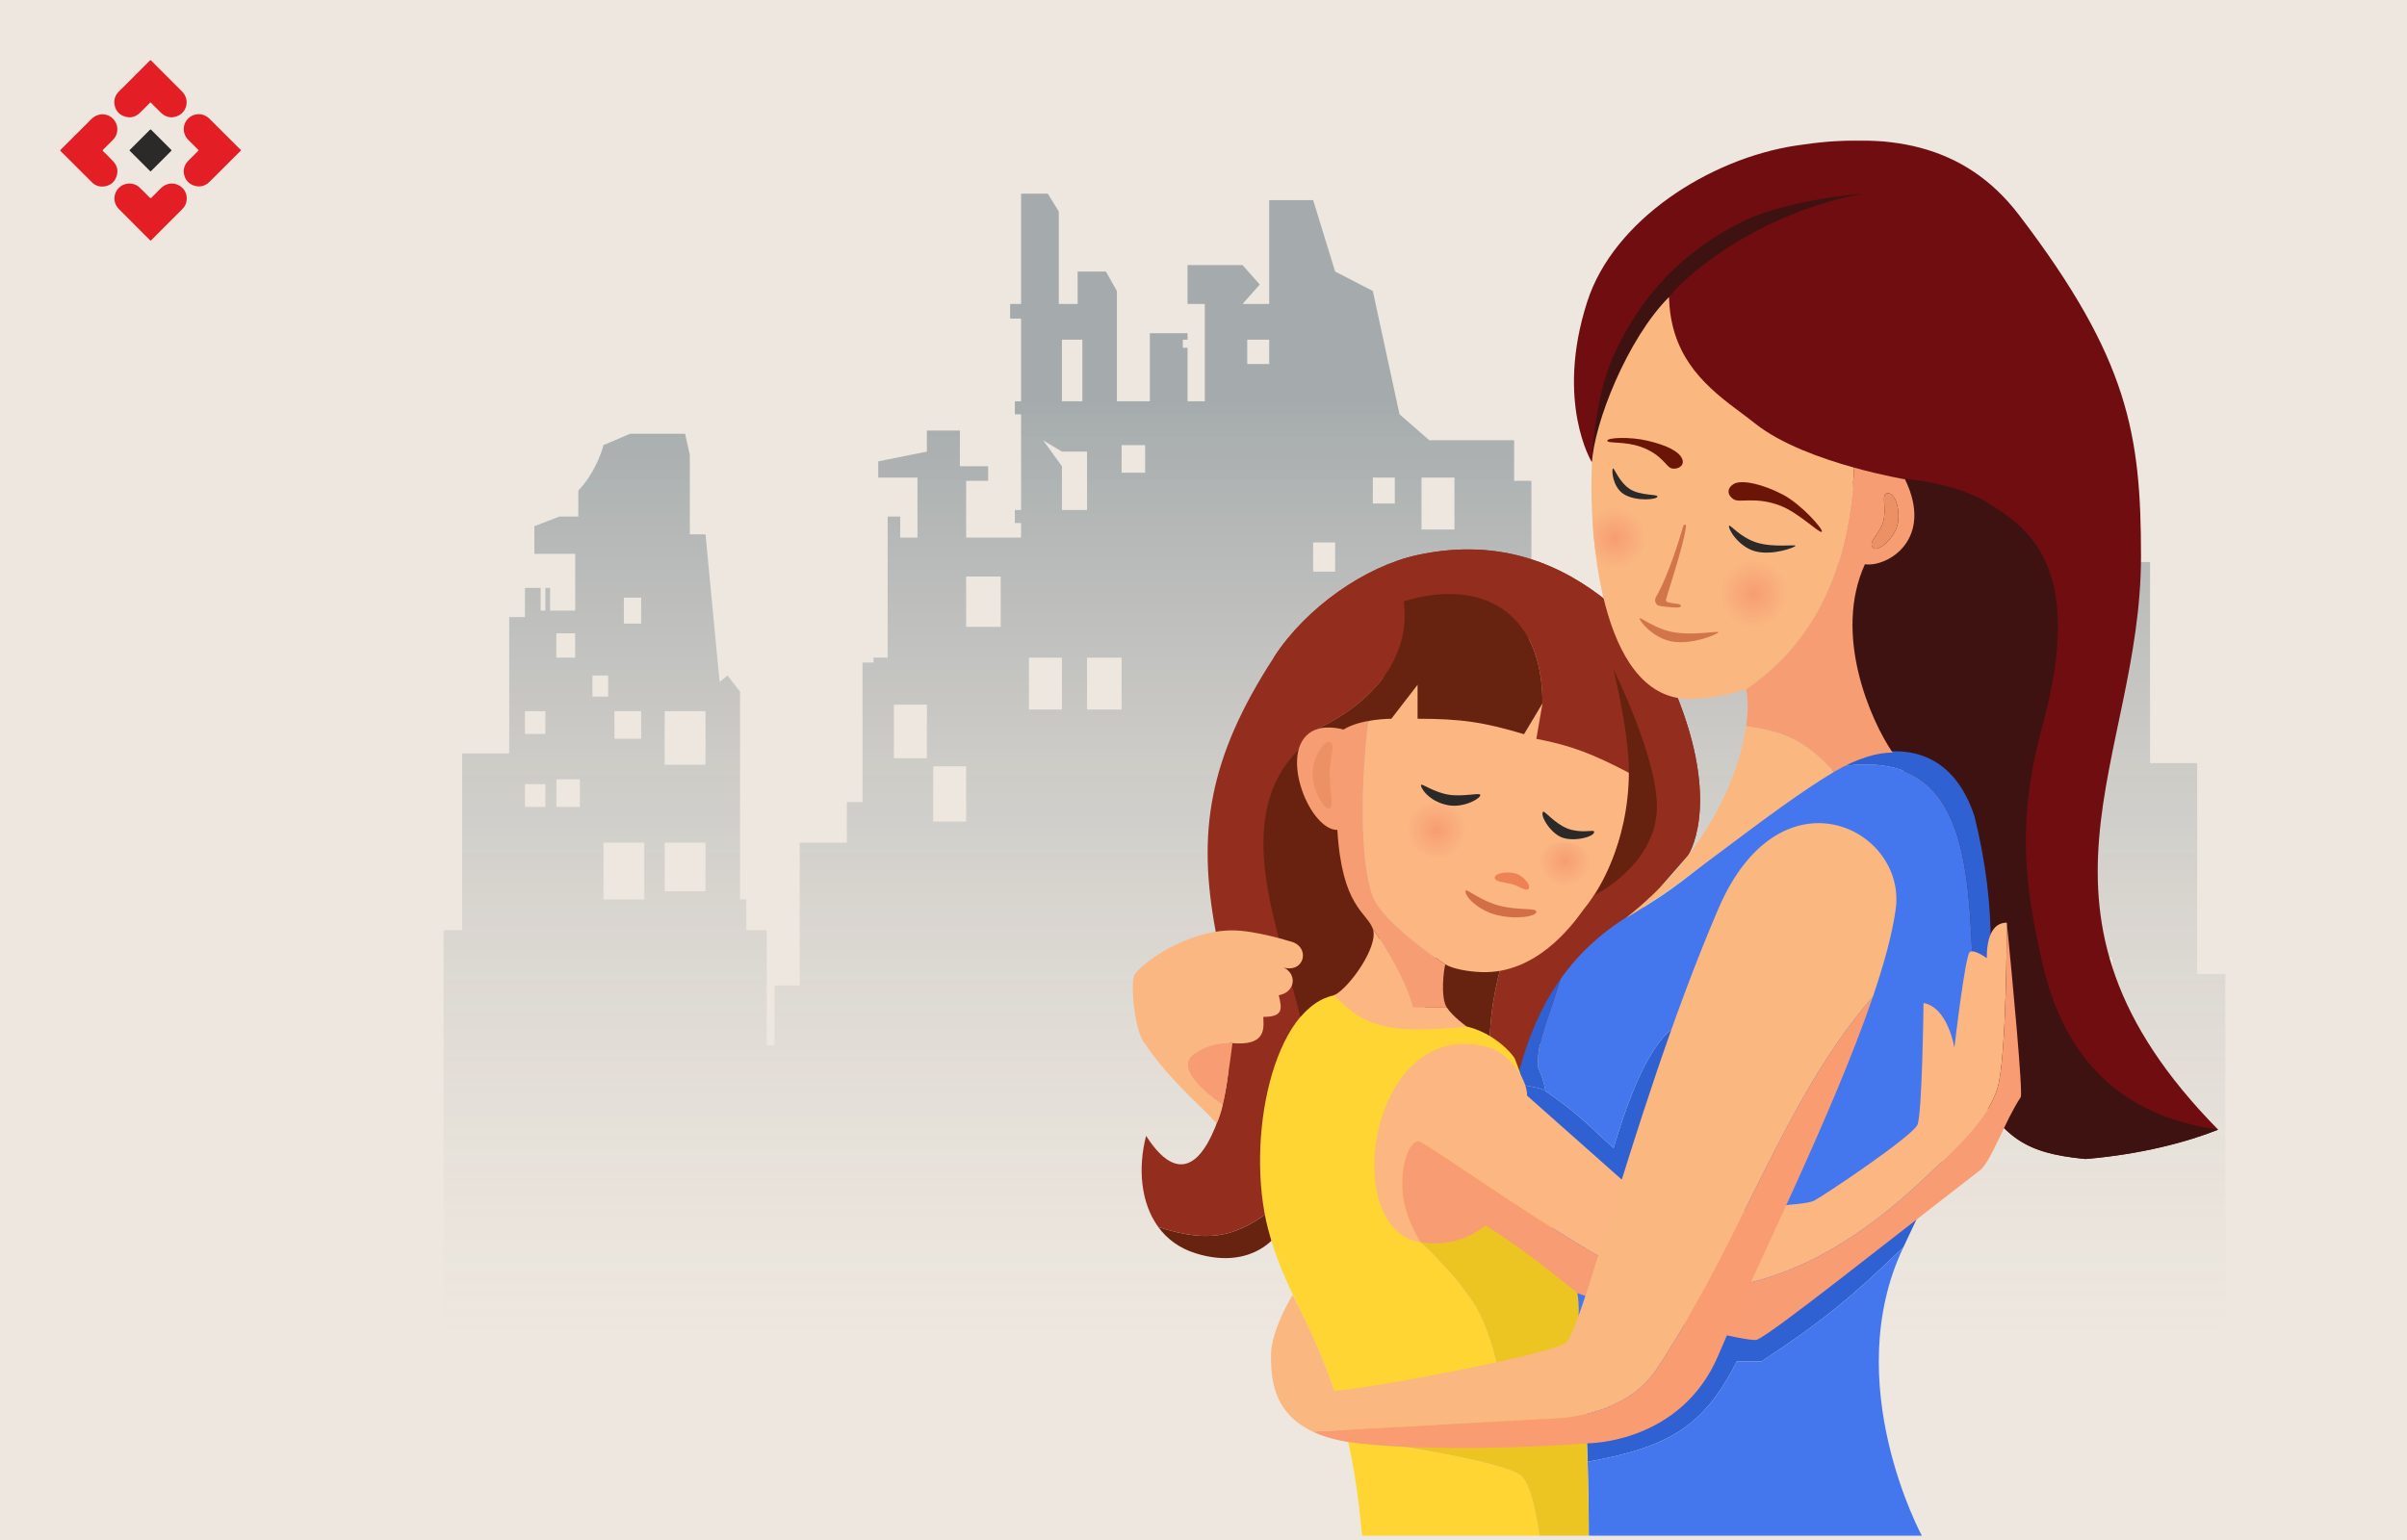 <svg width="1200" height="768" viewBox="0 0 1200 768" fill="none" xmlns="http://www.w3.org/2000/svg">
<rect width="1200" height="768" fill="#EDE7DF"/>
<mask id="mask0_309_17" style="mask-type:luminance" maskUnits="userSpaceOnUse" x="221" y="70" width="901" height="696">
<path d="M1122 70H221V765.971H1122V70Z" fill="white"/>
</mask>
<g mask="url(#mask0_309_17)">
<path fill-rule="evenodd" clip-rule="evenodd" d="M1122 710.668V765.969H221V463.901H230.394V375.712H253.877V307.749H261.705V293.186H269.533V304.514H271.882V293.186H274.23V304.514H286.755V276.196H266.402V262.441L278.927 257.588H288.321V244.642C295.835 236.875 299.802 226.303 300.845 221.988L314.153 216.325H341.551L343.899 226.843V266.487H351.727L358.772 340.112L362.686 336.877L368.949 344.966V448.528H372.08V463.901H382.256V521.344H386.17V491.409H398.695V420.211H422.179V399.983H430.007V330.405H435.486V327.976H442.531V257.588H448.794V268.104H457.405V238.169H437.835V230.079L462.1 225.224V214.706H478.539V232.506H492.631V239.787H481.67V268.104H509.07V260.823H505.937V254.35H509.07V206.615H505.937V200.143H509.07V158.88H503.59V151.599H509.07V96.582H522.376L527.857 105.482V151.599H537.251V135.417H551.34L556.821 145.126V200.143H573.257V166.162H592.046V169.398H589.696V173.444H592.046V200.143H600.657V151.599H592.046V132.181H619.444L628.055 141.89L619.444 151.599H632.75V99.818H654.669L665.63 135.417L684.417 145.126L697.725 206.615L712.598 219.56H754.868V239.787H763.479V463.092H807.315L826.102 433.966V280.242H1071.9V380.567H1095.39V485.746H1109.47V710.668H1122ZM300.845 420.211V448.528H321.198V420.211H300.845ZM331.374 420.211V444.484H351.727V420.211H331.374ZM331.374 354.676V381.375H351.727V354.676H331.374ZM277.362 402.412H289.103V388.656H277.362V402.412ZM271.882 402.412H261.705V391.085H271.882V402.412ZM261.705 366.003H271.882V354.676H261.705V366.003ZM306.325 368.431H319.633V354.676H306.325V368.431ZM295.366 347.395H303.194V336.877H295.366V347.395ZM277.362 327.976H286.755V315.84H277.362V327.976ZM311.022 310.986H319.633V298.041H311.022V310.986ZM465.233 409.693H481.67V382.184H465.233V409.693ZM445.663 378.138H462.1V351.438H445.663V378.138ZM512.984 353.867H529.421V327.976H512.984V353.867ZM541.946 353.867H559.168V327.976H541.946V353.867ZM481.67 312.603H498.892V287.523H481.67V312.603ZM529.421 254.35H541.946V225.224H529.421L520.029 219.56L529.421 232.506V254.35ZM559.168 235.742H570.91V221.988H559.168V235.742ZM529.421 200.143H539.598V169.398H529.421V200.143ZM621.791 181.534H632.75V169.398H621.791V181.534ZM654.669 285.095H665.63V270.532H654.669V285.095ZM684.417 251.115H695.375V238.169H684.417V251.115ZM708.684 264.059H725.123V238.169H708.684V264.059ZM678.936 327.976H695.375V302.086H678.936V327.976ZM708.684 327.976H725.123V302.086H708.684V327.976ZM968.573 533.482V506.782H952.134V533.482H968.573ZM1060.16 533.482H1040.59V506.782H1060.16V533.482ZM1040.59 492.218H1053.11V477.654H1040.59V492.218ZM1003.02 463.092H984.229V433.966H1003.02V463.092ZM952.134 422.637V394.32H968.573V422.637H952.134Z" fill="url(#paint0_linear_309_17)"/>
<path d="M1067.39 277.55C1067.39 379.238 998.952 454.735 1105.85 563.358C1090.46 569.523 1067.39 575.684 1039.71 577.995C1007.41 574.914 998.183 566.442 980.495 536.396C947.23 479.89 982.184 424.3 941.276 373.076C925.897 353.816 918.206 302.201 928.972 279.86C936.161 253.416 931.279 242.114 906.671 228.245C906.671 228.245 817.462 197.433 832.075 150.438C811.311 163.536 793.623 230.559 793.623 230.559C793.623 230.559 775.168 200.514 791.316 150.438C804.447 109.723 852.07 79.261 895.133 72.631C940.313 65.677 978.955 70.969 1006.64 107.298C1061.24 178.942 1067.39 216.612 1067.39 277.55Z" fill="#700D10"/>
<path d="M923.588 238.263C923.588 247.508 928.972 262.915 928.972 279.861C912.053 312.991 925.894 353.816 941.276 373.076C962.826 400.062 963.323 428.262 963.832 457.166C964.289 483.127 964.755 509.658 980.495 536.396C998.183 566.439 1007.41 574.914 1039.71 577.995C1067.39 575.684 1090.47 569.52 1105.85 563.358C1073.55 558.737 1032.33 542.56 1018.18 480.159C1009.93 443.796 1004.88 410.826 1018.18 362.291C1039.71 283.714 1011.93 263.802 992.03 251.359C965.728 234.91 923.588 238.263 923.588 238.263Z" fill="#3E1211"/>
<path d="M928.972 96.513C928.972 96.513 891.368 99.4 868.987 110.38C839.235 124.979 818.111 147.193 804.389 177.403C794.678 198.787 793.623 230.557 793.623 230.557C805.927 183.566 822.505 160.455 832.075 148.129C841.645 135.803 878.216 105.877 928.972 96.513Z" fill="#3E1211"/>
<path d="M595.984 624.99C622.904 633.416 635.205 617.285 635.205 617.285L641.356 597.257C618.286 617.285 604.293 620.491 577.445 611.894C581.768 617.817 587.873 622.45 595.984 624.99Z" fill="#672310"/>
<path fill-rule="evenodd" clip-rule="evenodd" d="M577.445 611.894C568.656 599.845 567.251 582.45 571.376 566.442C590.989 597.004 602.565 569.826 605.547 562.827C605.72 562.415 605.83 562.22 605.982 561.818C616.748 533.316 613.704 505.747 606.051 464.356L605.982 463.983C597.01 415.447 602.138 378.468 635.205 327.625C651.238 302.973 680.577 282.44 706.726 276.78C749.02 267.625 779.781 282.55 801.314 299.891C820.278 315.164 828.795 327.957 837.457 350.736C857.671 403.892 841.304 427.003 841.304 427.003C841.304 427.003 776.706 498.649 759.017 536.396C752.198 534.984 749.224 534.286 742.869 531.003C742.1 507.121 742.869 490.174 766.708 425.463C796.679 396.342 811.311 384.632 811.311 384.632L765.939 366.142L769.015 350.736L759.786 366.142L706.726 358.44V342.261L693.65 358.44L668.273 362.291L685.962 463.983L641.356 597.257C618.286 617.285 604.293 620.491 577.445 611.894Z" fill="#932D1E"/>
<path d="M766.708 425.462C746.245 445.346 706.725 484.234 706.725 490.174C706.725 504.409 724.858 521.705 742.869 531.002C742.1 507.121 742.869 490.174 766.708 425.462Z" fill="#672310"/>
<path d="M984.342 406.975C974.344 376.93 952.71 370.499 928.972 376.932C923.91 378.304 920.613 380.386 916.668 382.314C979.664 372.759 981.583 428.074 983.693 488.911C984.133 501.597 984.582 514.525 985.596 527.154C994.25 491.18 995.713 452.8 984.342 406.975Z" fill="#3061D2"/>
<path d="M791.523 728.992C833.476 721.465 849.761 710.502 865.912 678.916H878.216C907.384 659.736 922.874 647.253 948.965 621.911C952.927 613.598 956.771 605.402 960.43 597.257L790.845 710.502C791.131 716.979 791.352 723.203 791.523 728.992Z" fill="#3061D2"/>
<path d="M804.389 572.606C789.973 559.069 784.694 553.938 770.487 544.103C766.972 541.668 760.118 542.216 755.942 539.48C755.286 542.094 754.803 544.659 754.476 547.184L782.892 572.221L811.311 597.257L834.382 512.518C819.771 523.3 809.773 554.886 804.389 572.606Z" fill="#3061D2"/>
<path fill-rule="evenodd" clip-rule="evenodd" d="M948.965 621.911C922.874 647.253 907.384 659.735 878.216 678.916H865.912C849.761 710.502 833.476 721.467 791.523 728.991C792.155 750.495 792.085 765.971 792.085 765.971H958.193C958.193 765.971 916.668 689.701 948.965 621.911ZM790.845 710.502L960.428 597.257C970.891 573.966 979.837 551.093 985.596 527.154C984.582 514.525 984.133 501.597 983.693 488.911C981.583 428.074 979.664 372.759 916.668 382.312C894.734 393.02 877.377 407.548 860.438 421.732C846.366 433.513 832.58 445.055 816.693 453.967C799.668 463.518 787.373 475.126 778.267 487.864C776.823 491.452 775.937 494.798 774.399 499.419C770.386 511.475 765.934 522.2 766.859 532.545C768.743 536.435 769.851 540.269 770.487 544.101C784.694 553.938 789.973 559.069 804.389 572.606C809.773 554.886 819.771 523.3 834.382 512.515L811.311 597.257L782.892 572.22L754.476 547.182C751.381 571.007 762.095 590.862 771.641 608.553C777.448 619.321 782.825 629.286 784.394 638.858C787.892 660.195 789.802 687.01 790.845 710.502Z" fill="#4477EE"/>
<path d="M755.942 539.48C760.117 542.216 766.972 541.668 770.487 544.101C769.851 540.269 768.743 536.435 766.859 532.545C765.934 522.201 770.386 511.475 774.399 499.419C775.937 494.798 776.823 491.452 778.267 487.864C766.809 503.891 760.394 521.712 755.942 539.48Z" fill="#3061D2"/>
<path fill-rule="evenodd" clip-rule="evenodd" d="M666.736 495.568C634.437 500.96 620.787 568.473 632.128 612.666C636.032 627.87 641.894 640.182 648.216 653.463C660.268 678.781 673.996 706.85 679.04 765.969H767.477C767.477 765.969 764.402 740.966 758.248 735.923C749.789 728.991 693.65 720.517 693.65 720.517L749.789 696.635C749.789 696.635 745.274 669.288 736.716 653.494C728.157 637.7 708.263 619.598 708.263 619.598L741.331 604.962L773.63 612.666C773.63 612.666 767.477 557.967 755.173 527.924C754.404 526.047 741.485 510.204 721.334 510.975C719.373 510.975 717.278 511.018 715.087 511.064C698.917 511.403 677.572 511.851 666.736 495.568Z" fill="#FFD534"/>
<path d="M792.085 765.971C792.085 765.971 792.085 724.37 789.778 696.638C788.577 682.197 784.851 674.03 786.703 659.658C789.778 635.777 773.63 612.666 773.63 612.666L741.331 604.962L708.263 619.6C708.263 619.6 728.157 637.7 736.716 653.494C745.274 669.291 749.788 696.638 749.788 696.638L693.65 720.519C693.65 720.519 749.788 728.991 758.248 735.926C764.401 740.968 767.477 765.971 767.477 765.971H792.085Z" fill="#ECC523"/>
<path d="M648.278 507.124C637.512 463.212 612.904 406.975 648.278 373.076C648.278 400.635 659.669 407.656 669.621 413.791L669.811 413.907C667.504 438.561 681.346 456.278 689.037 464.753C672.886 510.205 667.504 485.553 648.278 507.124Z" fill="#68220F"/>
<path fill-rule="evenodd" clip-rule="evenodd" d="M742.869 522.53C682.884 504.727 666.735 613.53 708.263 619.598C708.263 619.598 701.836 609.8 699.803 598.798C696.87 582.91 702.879 566.62 708.263 569.523C712.18 571.636 721.175 577.653 732.749 585.396C750.711 597.411 774.887 613.578 795.932 625.762C819.906 639.638 837.901 646.129 865.143 641.169C897.442 635.284 928.372 616.977 958.962 588.012C959.7 587.314 960.435 586.621 961.166 585.928C976.937 571.022 991.468 557.284 995.877 542.561C1000.49 527.152 1000.49 460.129 1000.49 460.129C992.799 460.129 990.492 468.604 990.492 477.849C990.492 477.849 984.339 473.227 982.033 474.768C979.726 476.308 974.344 522.53 974.344 522.53C974.344 522.53 971.269 502.5 958.962 500.19C958.962 500.19 958.311 556.427 955.887 561.05C952.658 567.212 908.977 596.487 904.362 598.798C901.286 600.338 891.431 600.735 889.751 601.108C841.304 611.894 808.236 588.012 808.236 588.012L761.326 546.412C761.326 537.167 751.326 525.041 742.869 522.53Z" fill="#FCB682"/>
<path d="M708.263 619.598C719.157 621.189 731.334 618.828 740.56 611.123C756.711 621.139 768.246 630.383 786.703 645.02C819.771 656.575 872.063 669.671 875.909 668.131C883.6 665.05 940.507 619.598 987.417 583.391C992.799 578.768 999.721 558.737 1007.41 547.182C1008.64 545.333 1003.31 488.376 1000.49 460.129C1000.49 460.129 1000.49 527.152 995.877 542.561C991.468 557.284 976.934 571.022 961.165 585.928C960.435 586.621 959.7 587.314 958.962 588.012C928.371 616.977 897.442 635.284 865.143 641.169C837.901 646.129 819.905 639.638 795.932 625.762C774.887 613.578 750.711 597.411 732.749 585.396C721.175 577.653 712.18 571.636 708.263 569.523C702.879 566.62 696.87 582.91 699.803 598.798C701.834 609.8 708.263 619.598 708.263 619.598Z" fill="#F89C73"/>
<path fill-rule="evenodd" clip-rule="evenodd" d="M665.195 496.338C681.346 514.056 696.079 515.105 731.334 512.022C731.334 512.022 724.412 507.124 721.336 502.5H704.417C699.803 484.783 684.422 463.212 684.422 463.212C687.499 471.687 672.886 492.485 665.195 496.338ZM806.698 348.425C785.752 309.982 731.038 309.798 694.419 334.559L682.115 359.981C677.502 398.5 679.04 433.167 684.422 447.033C689.806 460.902 720.567 480.929 720.567 480.929C724.412 483.24 731.841 484.504 738.253 484.783C765.723 485.977 783.616 461.573 788.705 454.634C789.171 453.996 789.529 453.505 789.778 453.197C812.08 425.463 813.618 385.405 813.618 385.405C813.618 385.405 814.456 362.669 806.698 348.425Z" fill="#FBB682"/>
<path d="M666.735 413.907C669.042 452.425 681.346 454.738 684.422 463.21C684.422 463.21 699.803 484.783 704.417 502.5H721.336C718.004 497.494 719.798 483.24 720.567 480.929C720.567 480.929 689.806 460.899 684.422 447.033C679.04 433.167 677.502 398.5 682.115 359.98L694.419 334.559C681.56 343.253 673.915 346.586 662.891 356.9C660.097 359.511 659.537 362.457 655.969 363.834C635.974 371.536 652.125 413.907 666.735 413.907Z" fill="#F79D73"/>
<path d="M702.752 408.111C699.633 415.414 702.458 422.312 709.859 425.484C716.781 430.103 726.435 426.895 729.553 419.592C732.67 412.29 730.334 404 722.934 400.83C715.531 397.661 706.187 400.06 702.752 408.111Z" fill="url(#paint1_radial_309_17)"/>
<path d="M780.55 420.069C773.582 419.655 769.152 423.219 767.573 428.63C765.997 434.043 769.209 442.27 776.706 443.95C781.412 445.009 790.985 442.828 792.854 434.707C795.16 424.692 787.518 420.485 780.55 420.069Z" fill="url(#paint2_radial_309_17)"/>
<path d="M779.012 417.76C772.724 415.57 767.477 406.205 769.375 404.782C770.026 404.296 775.3 410.795 781.446 413.185C787.803 415.659 794.269 413.844 794.639 414.542C795.932 416.99 785.3 419.951 779.012 417.76Z" fill="#2B2A29"/>
<path d="M722.105 401.581C712.108 399.81 707.86 392.37 708.499 391.443C708.746 390.546 714.669 395.037 722.105 396.296C728.948 397.456 737.336 395.311 737.936 396.296C738.816 397.74 730.226 403.023 722.105 401.581Z" fill="#2B2A29"/>
<path d="M745.93 456.244C736.588 453.854 729.351 446.263 730.831 444.01C731.257 443.363 738.443 449.317 747.482 451.654C757.465 454.237 765.939 452.543 765.939 454.738C765.939 456.933 756.033 458.832 745.93 456.244Z" fill="#D36F46"/>
<path d="M755.173 435.478C751.35 434.57 745.175 435.364 745.175 437.791C745.175 439.675 749.921 440.01 753.635 440.871C757.347 441.731 760.745 444.903 762.092 443.182C763.443 441.463 759.305 436.462 755.173 435.478Z" fill="#ED8255"/>
<path d="M654.431 386.175C654.357 378.023 659.813 369.225 662.891 369.996C665.967 370.763 662.963 378.023 662.891 386.175C662.814 394.582 665.195 401.581 662.891 403.122C660.582 404.665 654.508 394.582 654.431 386.175Z" fill="#EC9166"/>
<path fill-rule="evenodd" clip-rule="evenodd" d="M635.205 327.625L655.969 363.834C684.422 350.736 703.648 327.625 699.803 299.891C737.484 288.336 769.015 303.743 769.015 350.736L765.939 368.455C783.69 371.847 794.394 376.16 812.08 385.402L841.304 427.003C841.304 427.003 857.671 403.892 837.457 350.736C828.795 327.957 820.278 315.164 801.314 299.891C779.781 282.55 749.02 267.625 706.726 276.78C680.577 282.44 651.238 302.973 635.205 327.625Z" fill="#932D1E"/>
<path d="M669.811 363.834C678.271 358.44 693.65 358.44 693.65 358.44L706.725 341.493V358.44C728.258 358.44 739.875 360.127 759.786 366.145L769.015 350.736C769.015 303.743 737.484 288.336 699.803 299.891C703.648 327.625 684.424 350.736 655.969 363.834C662.12 361.521 669.811 363.834 669.811 363.834Z" fill="#672310"/>
<path d="M812.08 384.634C812.08 364.748 804.389 333.789 804.389 333.789C804.389 333.789 827.954 381.046 825.922 405.432C823.675 432.397 795.16 446.263 795.16 446.263C795.16 446.263 812.08 421.611 812.08 384.634Z" fill="#66220F"/>
<path fill-rule="evenodd" clip-rule="evenodd" d="M945.12 453.195C950.49 413.137 887.444 381.551 856.683 453.195C833.62 506.907 814.903 567.544 801.491 610.993C791.319 643.946 784.199 667.011 780.55 669.671C772.09 675.833 676.733 693.55 665.195 693.55C662.12 684.31 655.969 668.133 644.434 645.79C644.434 645.79 633.593 663.261 633.668 675.833V676.028C633.723 685.929 633.826 704.2 654.431 713.953L774.397 707.421C774.397 707.421 809.615 707.421 825.922 682.769C843.937 655.535 858.185 626.905 872.003 599.139C890.628 561.712 908.47 525.856 933.705 497.108C939.361 480.511 943.475 465.458 945.12 453.195Z" fill="#FAB780"/>
<path d="M792.085 719.744C792.085 719.744 838.161 719.744 856.683 675.833C874.653 633.231 913.77 555.577 933.705 497.109C908.47 525.854 890.628 561.712 872.003 599.139C858.185 626.905 843.937 655.535 825.922 682.769C809.615 707.421 774.397 707.421 774.397 707.421L654.431 713.953C660.143 716.659 667.432 718.707 676.733 719.744C725.18 725.14 792.085 719.744 792.085 719.744Z" fill="#F99C72"/>
<path fill-rule="evenodd" clip-rule="evenodd" d="M793.623 231.327C791.828 271.9 799.622 352.122 845.148 348.423C853.762 348.423 865.655 345.342 870.525 343.801C904.362 320.69 922.05 284.484 924.357 233.202C908.23 228.719 888.031 221.541 875.138 211.299C871.868 208.701 868.603 206.272 865.414 203.901C847.495 190.572 832.844 175.861 832.075 148.128C832.863 147.349 831.318 148.886 832.075 148.128C811.311 168.928 794.509 211.299 793.623 231.327ZM914.359 384.921C900.318 369.856 890.719 364.864 870.525 362.125C867.012 386.897 850.994 426.035 810.542 457.816C823.195 450.776 840.907 437.492 859.518 423.532C878.307 409.442 898.014 394.664 914.359 384.921Z" fill="#FAB780"/>
<path fill-rule="evenodd" clip-rule="evenodd" d="M929.739 281.401C913.744 316.531 932.559 359.21 943.583 375.387C936.891 375.062 926.108 377.919 914.359 384.921C900.318 369.856 890.719 364.864 870.525 362.125C871.621 354.401 871.5 348.073 870.525 343.801C904.362 320.693 922.05 284.484 924.357 233.202C938.641 237.173 949.736 239.031 949.736 239.031C964.347 269.075 941.019 282.942 929.739 281.401ZM945.889 262.143C947.725 255.227 945.121 245.965 941.276 245.965C939.068 245.965 939.2 248.204 939.388 251.449C939.527 253.858 939.698 256.821 938.967 259.833C938.271 262.709 936.656 265.017 935.291 266.967C933.609 269.37 932.312 271.227 933.585 272.928C935.892 276.01 944.157 268.675 945.889 262.143Z" fill="#F79D73"/>
<path d="M941.276 245.966C945.121 245.966 947.725 255.227 945.889 262.143C944.157 268.675 935.892 276.011 933.585 272.928C932.312 271.227 933.609 269.37 935.291 266.967C936.656 265.018 938.271 262.709 938.967 259.833C939.698 256.821 939.527 253.858 939.388 251.449C939.2 248.204 939.068 245.966 941.276 245.966Z" fill="#EC9166"/>
<path d="M874.917 274.89C866.661 272.606 861.313 263.649 862.065 262.143C862.404 261.467 867.865 268.167 875.909 270.618C884.23 273.153 895.133 271.465 895.133 272.159C895.133 272.947 883.555 277.278 874.917 274.89Z" fill="#2B2A29"/>
<path d="M833.613 319.923C824.091 318.288 816.967 309.361 817.464 308.368C817.83 307.635 825.167 313.694 834.382 315.301C844.557 317.075 856.683 314.493 856.683 315.301C856.683 316.1 843.908 321.689 833.613 319.923Z" fill="#D3754B"/>
<path d="M809.427 246.357C803.945 242.818 803.361 234.311 804.139 233.633C804.596 232.861 807.085 240.424 812.676 243.965C817.82 247.224 826.104 246.405 826.304 247.53C826.597 249.174 815.513 250.286 809.427 246.357Z" fill="#2B2A29"/>
<path d="M864.374 249.045C861.296 247.196 860.527 243.655 864.374 241.341C868.218 239.028 878.985 241.426 888.982 246.736C898.177 251.62 909.539 264.454 908.208 265.223C906.875 265.991 896.57 255.555 887.442 252.127C875.138 247.506 867.449 250.894 864.374 249.045Z" fill="#6A1505"/>
<path d="M833.613 233.64C836.686 234.207 840.213 232.072 838.507 228.55C836.801 225.027 830.975 222.042 821.309 219.773C812.416 217.686 801.314 218.232 801.314 219.773C801.314 221.313 809.889 219.92 818.058 222.855C829.072 226.811 830.537 233.072 833.613 233.64Z" fill="#6A1505"/>
<path d="M840.532 262.914C840.789 261.166 839.526 260.999 838.995 262.913C838.466 264.827 832.075 286.795 825.6 297.662C825.263 298.332 825.074 299.072 825.186 299.838C825.304 300.629 825.715 301.246 826.227 301.698C827.159 302.521 834.382 302.973 835.919 302.973C838.228 302.973 838.394 302.034 837.457 301.432C836.657 300.919 830.259 300.984 830.537 299.203C830.814 297.422 839.007 273.367 840.532 262.914Z" fill="#D3754B"/>
<path d="M874.372 312.988C883.716 312.988 891.289 305.401 891.289 296.04C891.289 286.68 883.716 279.092 874.372 279.092C865.028 279.092 857.452 286.68 857.452 296.04C857.452 305.401 865.028 312.988 874.372 312.988Z" fill="url(#paint3_radial_309_17)"/>
<path d="M820.54 268.306C820.54 276.816 813.654 283.714 805.16 283.714C794.394 283.714 795.932 276.01 794.394 266.766C794.394 258.257 791.316 253.669 805.16 252.899C813.654 252.899 820.54 259.798 820.54 268.306Z" fill="url(#paint4_radial_309_17)"/>
<path fill-rule="evenodd" clip-rule="evenodd" d="M599.744 553.225C602.803 556.191 605.071 558.585 606.551 560.28C607.582 558.215 608.726 555.028 609.612 551.035C609.612 551.035 583.301 534.086 595.218 525.611C600.934 521.546 607.447 519.719 614.441 520.22C630.429 521.613 630.08 513.565 629.867 508.592C629.843 508.062 629.823 507.567 629.823 507.124C639.818 507.124 639.196 503.222 637.512 496.338C645.972 494.798 646.741 485.553 639.818 482.472C650.585 485.553 653.663 471.687 642.896 469.374C642.896 469.374 625.751 463.982 614.441 463.982C591.371 463.982 569.735 480.198 565.994 485.553C562.916 488.634 565.994 515.598 570.607 520.22C579.528 533.624 591.683 545.41 599.744 553.225Z" fill="#FAB782"/>
<path d="M614.442 520.22C607.447 519.719 600.934 521.546 595.215 525.611C583.301 534.086 609.612 551.033 609.612 551.033C611.373 543.107 612.906 532.004 614.442 520.22Z" fill="#F89C73"/>
</g>
<path d="M93.117 98.937C93.088 101.063 92.351 102.849 90.882 104.313C85.71 109.49 80.529 114.654 75.357 119.835C75.14 120.051 75.032 120.059 74.812 119.835C69.644 114.654 64.442 109.506 59.303 104.301C55.733 100.685 56.532 94.951 60.884 92.466C63.556 90.939 67.18 91.285 69.435 93.382C71.258 95.084 72.993 96.877 74.749 98.65C75.028 98.933 75.169 98.92 75.44 98.646C77.05 97.01 78.669 95.383 80.309 93.777C83.292 90.848 87.732 90.748 90.782 93.565C92.351 95.013 93.088 96.861 93.121 98.937H93.117Z" fill="#E31F25"/>
<path d="M99.466 92.965C96.009 92.953 93.262 91.168 92.176 88.355C90.994 85.284 91.594 82.508 93.886 80.14C95.472 78.505 97.095 76.907 98.726 75.313C99.034 75.014 98.992 74.868 98.709 74.594C97.082 72.996 95.468 71.389 93.87 69.766C91.236 67.099 90.853 63.084 92.938 60.146C95.676 56.293 100.998 55.827 104.423 59.21C109.616 64.34 114.755 69.525 119.927 74.677C120.168 74.914 120.139 75.035 119.915 75.259C114.742 80.411 109.578 85.575 104.41 90.726C102.929 92.204 101.131 92.948 99.466 92.961V92.965Z" fill="#E31F25"/>
<path d="M58.508 64.591C58.466 66.58 57.705 68.382 56.207 69.871C54.613 71.453 53.036 73.05 51.434 74.624C51.126 74.927 51.076 75.09 51.417 75.422C53.161 77.133 54.946 78.818 56.581 80.628C58.595 82.854 59.053 85.497 57.975 88.285C56.935 90.977 54.888 92.558 52.012 92.958C49.599 93.295 47.489 92.567 45.771 90.86C40.553 85.684 35.368 80.474 30.158 75.285C29.925 75.056 29.966 74.948 30.174 74.744C35.359 69.58 40.507 64.379 45.725 59.248C49.553 55.482 55.703 56.639 57.871 61.47C58.3 62.423 58.495 63.426 58.504 64.587L58.508 64.591Z" fill="#E31F25"/>
<path d="M85.577 58.544C83.438 58.432 81.653 57.641 80.159 56.147C78.561 54.545 76.951 52.956 75.365 51.345C75.103 51.079 74.966 51.042 74.678 51.333C72.935 53.093 71.233 54.903 69.398 56.563C67.218 58.536 64.613 58.985 61.866 57.978C59.17 56.992 57.559 54.99 57.102 52.144C56.702 49.668 57.426 47.496 59.191 45.719C64.367 40.522 69.569 35.35 74.749 30.161C74.991 29.919 75.107 29.969 75.319 30.181C80.479 35.35 85.664 40.489 90.803 45.678C94.798 49.714 93.25 56.306 87.907 58.078C87.162 58.328 86.355 58.394 85.577 58.544Z" fill="#E31F25"/>
<path d="M75.049 85.525C74.965 85.45 74.886 85.388 74.82 85.317C71.453 81.955 68.091 78.593 64.721 75.239C64.504 75.022 64.558 74.918 64.746 74.735C68.104 71.39 71.457 68.04 74.803 64.686C75.007 64.482 75.115 64.49 75.311 64.686C78.656 68.04 82.01 71.39 85.368 74.735C85.56 74.927 85.593 75.031 85.385 75.243C82.023 78.584 78.673 81.938 75.319 85.288C75.24 85.367 75.148 85.442 75.053 85.525H75.049Z" fill="#2B2A29"/>
<defs>
<linearGradient id="paint0_linear_309_17" x1="671.5" y1="96.582" x2="671.5" y2="765.969" gradientUnits="userSpaceOnUse">
<stop offset="0.15" stop-color="#113044" stop-opacity="0.33"/>
<stop offset="0.85" stop-color="#A8A29F" stop-opacity="0"/>
</linearGradient>
<radialGradient id="paint1_radial_309_17" cx="0" cy="0" r="1" gradientUnits="userSpaceOnUse" gradientTransform="translate(716.151 413.852) rotate(113.115) scale(14.378 14.579)">
<stop stop-color="#F79D73"/>
<stop offset="1" stop-color="#FBB682"/>
</radialGradient>
<radialGradient id="paint2_radial_309_17" cx="0" cy="0" r="1" gradientUnits="userSpaceOnUse" gradientTransform="translate(780.187 429.383) rotate(-176.589) scale(12.636 12.336)">
<stop stop-color="#F79D73"/>
<stop offset="1" stop-color="#FBB682"/>
</radialGradient>
<radialGradient id="paint3_radial_309_17" cx="0" cy="0" r="1" gradientUnits="userSpaceOnUse" gradientTransform="translate(874.372 296.04) rotate(90) scale(16.948 16.918)">
<stop stop-color="#F79D73"/>
<stop offset="1" stop-color="#FAB780"/>
</radialGradient>
<radialGradient id="paint4_radial_309_17" cx="0" cy="0" r="1" gradientUnits="userSpaceOnUse" gradientTransform="translate(805.16 268.306) rotate(90) scale(15.408 15.38)">
<stop stop-color="#F79D73"/>
<stop offset="1" stop-color="#FAB780"/>
</radialGradient>
</defs>
</svg>
